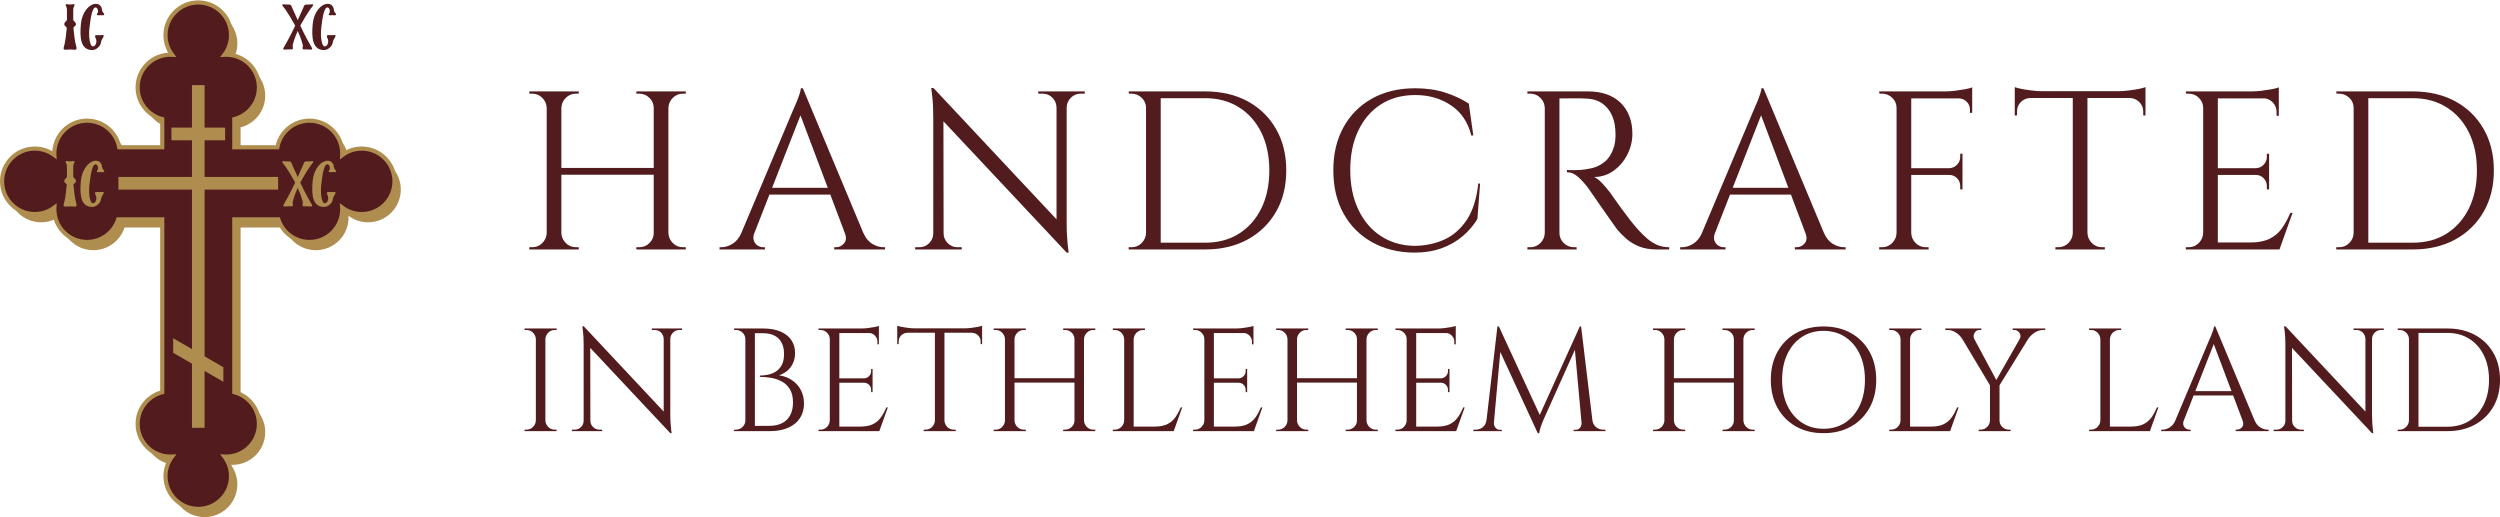 <?xml version="1.0" encoding="UTF-8"?>
<!DOCTYPE svg PUBLIC "-//W3C//DTD SVG 1.1//EN" "http://www.w3.org/Graphics/SVG/1.1/DTD/svg11.dtd">
<!-- Creator: CorelDRAW -->
<svg xmlns="http://www.w3.org/2000/svg" xml:space="preserve" width="802px" height="166px" version="1.1" style="shape-rendering:geometricPrecision; text-rendering:geometricPrecision; image-rendering:optimizeQuality; fill-rule:evenodd; clip-rule:evenodd"
viewBox="0 0 860.03 177.76"
 xmlns:xlink="http://www.w3.org/1999/xlink"
 xmlns:xodm="http://www.corel.com/coreldraw/odm/2003">
 <defs>
  <style type="text/css">
   <![CDATA[
    .str0 {stroke:#AF8D4F;stroke-width:1.43;stroke-miterlimit:10}
    .fil0 {fill:#521C1E;fill-rule:nonzero}
    .fil1 {fill:#AF8D4F;fill-rule:nonzero}
   ]]>
  </style>
 </defs>
 <g id="Vrstva_x0020_1">
  <path class="fil0" d="M229.94 31.32l0 54.37 -5.05 0 0 -54.37 5.05 0zm-36.82 0l0 54.37 -5.05 0 0 -54.37 5.05 0zm32.47 26.33l0 2.33 -33.24 0 0 -2.33 33.24 0zm-37.28 22.37l0 5.67 -6.22 0 0 -0.77c0,0 0.17,0 0.51,0 0.33,0 0.5,0 0.5,0 1.35,0 2.5,-0.48 3.46,-1.44 0.96,-0.96 1.46,-2.11 1.51,-3.46l0.24 0zm0 -43.03l-0.24 0c-0.05,-1.34 -0.55,-2.5 -1.51,-3.45 -0.96,-0.96 -2.11,-1.44 -3.46,-1.44 0,0 -0.17,0 -0.5,0 -0.34,0 -0.51,0 -0.51,0l0 -0.78 6.22 0 0 5.67zm4.58 43.03l0.23 0c0.05,1.35 0.56,2.5 1.52,3.46 0.95,0.96 2.11,1.44 3.45,1.44 0,0 0.16,0 0.47,0 0.31,0 0.49,0 0.54,0l0 0.77 -6.21 0 0 -5.67zm0 -43.03l0 -5.67 6.21 0 0 0.78c-0.05,0 -0.23,0 -0.54,0 -0.31,0 -0.47,0 -0.47,0 -1.34,0 -2.5,0.48 -3.45,1.44 -0.96,0.95 -1.47,2.11 -1.52,3.45l-0.23 0zm32.23 43.03l0 5.67 -6.21 0 0 -0.77c0.05,0 0.23,0 0.54,0 0.31,0 0.47,0 0.47,0 1.35,0 2.51,-0.48 3.49,-1.44 0.99,-0.96 1.48,-2.11 1.48,-3.46l0.23 0zm0 -43.03l-0.23 0c0,-1.34 -0.49,-2.5 -1.48,-3.45 -0.98,-0.96 -2.14,-1.44 -3.49,-1.44 0,0 -0.16,0 -0.47,0 -0.31,0 -0.49,0 -0.54,0l0 -0.78 6.21 0 0 5.67zm4.59 43.03l0.23 0c0.05,1.35 0.56,2.5 1.51,3.46 0.96,0.96 2.11,1.44 3.46,1.44 0,0 0.17,0 0.51,0 0.33,0 0.5,0 0.5,0l0 0.77 -6.21 0 0 -5.67zm0 -43.03l0 -5.67 6.21 0 0 0.78c0,0 -0.17,0 -0.5,0 -0.34,0 -0.51,0 -0.51,0 -1.35,0 -2.5,0.48 -3.46,1.44 -0.95,0.95 -1.46,2.11 -1.51,3.45l-0.23 0z"/>
  <path id="_1" class="fil0" d="M276.19 30.24l22.99 54.99 -6.6 0 -17.94 -47.62 1.55 -7.37zm-16.7 49.78c-0.36,1.04 -0.41,1.92 -0.15,2.64 0.26,0.73 0.68,1.29 1.28,1.67 0.6,0.39 1.2,0.59 1.82,0.59l0.7 0 0 0.77 -15.61 0 0 -0.77c0,0 0.12,0 0.35,0 0.23,0 0.35,0 0.35,0 1.19,0 2.42,-0.38 3.69,-1.13 1.27,-0.75 2.32,-2.01 3.15,-3.77l4.42 0zm16.7 -49.78l0.7 5.43 -19.49 49.79 -4.66 0 19.88 -47.22c0,0 0.14,-0.33 0.43,-0.98 0.28,-0.64 0.62,-1.43 1.01,-2.36 0.39,-0.94 0.72,-1.84 1.01,-2.72 0.28,-0.88 0.42,-1.53 0.42,-1.94l0.7 0zm10.95 34.25l0 2.33 -24.31 0 0 -2.33 24.31 0zm3.5 15.53l6.37 0c0.78,1.76 1.81,3.02 3.11,3.77 1.29,0.75 2.53,1.13 3.72,1.13 0,0 0.11,0 0.31,0 0.21,0 0.32,0 0.32,0l0 0.77 -17.48 0 0 -0.77 0.7 0c0.98,0 1.86,-0.43 2.64,-1.29 0.78,-0.85 0.88,-2.05 0.31,-3.61z"/>
  <path id="_2" class="fil0" d="M321.13 30.16l45.12 48.15 0.7 8.47 -45.12 -48.08 -0.7 -8.54zm0.15 50.02l0 5.51 -6.44 0 0 -0.77c0,0 0.23,0 0.69,0 0.47,0 0.73,0 0.78,0 1.3,0 2.41,-0.47 3.34,-1.4 0.93,-0.93 1.4,-2.05 1.4,-3.34l0.23 0zm3.34 0c0,1.29 0.47,2.41 1.4,3.34 0.93,0.93 2.04,1.4 3.34,1.4 0.05,0 0.31,0 0.78,0 0.46,0 0.7,0 0.7,0l0 0.77 -6.45 0 0 -5.51 0.23 0zm-3.49 -50.02l3.41 4.35 0.08 51.18 -3.57 0 0 -45.82c0,-2.64 -0.12,-4.92 -0.35,-6.84 -0.23,-1.91 -0.35,-2.87 -0.35,-2.87l0.78 0zm45.82 1.16l0 45.52c0,1.66 0.05,3.25 0.16,4.78 0.1,1.52 0.22,2.77 0.35,3.72 0.13,0.96 0.19,1.44 0.19,1.44l-0.7 0 -3.49 -4.12 0 -51.34 3.49 0zm6.22 0l0 0.78c0,0 -0.24,0 -0.7,0 -0.47,0 -0.7,0 -0.7,0 -1.3,0 -2.41,0.45 -3.34,1.36 -0.93,0.9 -1.43,2.03 -1.48,3.38l-0.23 0 0 -5.52 6.45 0zm-16 0l6.44 0 0 5.52 -0.15 0c-0.05,-1.35 -0.53,-2.48 -1.44,-3.38 -0.91,-0.91 -2.03,-1.36 -3.38,-1.36 0,0 -0.23,0 -0.7,0 -0.46,0 -0.72,0 -0.77,0l0 -0.78z"/>
  <path id="_3" class="fil0" d="M414.61 31.32c5.54,0 10.39,1.13 14.56,3.38 4.17,2.25 7.43,5.43 9.79,9.52 2.35,4.09 3.53,8.85 3.53,14.29 0,5.43 -1.18,10.19 -3.53,14.25 -2.36,4.07 -5.62,7.24 -9.79,9.52 -4.17,2.27 -9.02,3.41 -14.56,3.41l-16.63 0 -0.07 -2.33c0,0 0.55,0 1.67,0 1.11,0 2.51,0 4.19,0 1.68,0 3.35,0 5.01,0 1.66,0 3.04,0 4.15,0 1.12,0 1.68,0 1.68,0 4.45,0 8.32,-1.03 11.61,-3.1 3.28,-2.08 5.85,-4.97 7.69,-8.7 1.83,-3.73 2.75,-8.08 2.75,-13.05 0,-4.97 -0.92,-9.32 -2.75,-13.05 -1.84,-3.73 -4.42,-6.63 -7.73,-8.7 -3.32,-2.07 -7.17,-3.11 -11.57,-3.11 0,0 -0.59,0 -1.75,0 -1.17,0 -2.62,0 -4.35,0 -1.74,0 -3.47,0 -5.21,0 -1.73,0 -3.19,0 -4.38,0 -1.2,0 -1.79,0 -1.79,0l0 -2.33 17.48 0zm-15.31 0l0 54.37 -5.05 0 0 -54.37 5.05 0zm-4.81 48.7l0 5.67 -6.22 0 0 -0.77c0,0 0.17,0 0.51,0 0.34,0 0.5,0 0.5,0 1.35,0 2.5,-0.48 3.46,-1.44 0.96,-0.96 1.46,-2.11 1.51,-3.46l0.24 0zm0 -43.03l-0.24 0c0,-1.34 -0.49,-2.5 -1.47,-3.45 -0.98,-0.96 -2.15,-1.44 -3.5,-1.44 0,0 -0.15,0 -0.46,0 -0.31,0 -0.47,0 -0.47,0l-0.08 -0.78 6.22 0 0 5.67z"/>
  <path id="_4" class="fil0" d="M509.17 63.01l-0.93 12.2c-1.35,2.22 -3.04,4.2 -5.09,5.94 -2.04,1.73 -4.45,3.11 -7.22,4.12 -2.77,1.01 -5.94,1.51 -9.52,1.51 -5.38,-0.05 -10.17,-1.24 -14.37,-3.57 -4.19,-2.33 -7.47,-5.61 -9.82,-9.83 -2.36,-4.22 -3.54,-9.2 -3.54,-14.95 0,-5.64 1.17,-10.58 3.5,-14.8 2.33,-4.22 5.6,-7.5 9.82,-9.86 4.22,-2.36 9.18,-3.53 14.88,-3.53 3.83,0 7.29,0.5 10.37,1.51 3.08,1.01 5.76,2.27 8.04,3.77l1.55 10.95 -0.7 0c-1.14,-4.56 -3.47,-8.01 -6.99,-10.37 -3.52,-2.36 -7.61,-3.53 -12.27,-3.53 -4.56,0 -8.51,1.07 -11.85,3.22 -3.34,2.15 -5.93,5.15 -7.76,9.01 -1.84,3.86 -2.76,8.37 -2.76,13.55 0,5.18 0.92,9.71 2.76,13.59 1.83,3.89 4.4,6.92 7.69,9.09 3.28,2.18 7.1,3.32 11.45,3.42 3.68,0 7.08,-0.69 10.22,-2.06 3.13,-1.37 5.76,-3.62 7.88,-6.76 2.12,-3.13 3.47,-7.34 4.04,-12.62l0.62 0z"/>
  <path id="_5" class="fil0" d="M535.46 31.32l10.95 0c2.33,0 4.44,0.34 6.34,1.01 1.88,0.68 3.48,1.65 4.77,2.92 1.3,1.26 2.29,2.79 2.99,4.58 0.7,1.78 1.05,3.82 1.05,6.09 0,2.49 -0.58,4.87 -1.75,7.15 -1.16,2.28 -2.74,4.13 -4.73,5.55 -2,1.43 -4.24,2.14 -6.72,2.14 0.88,0.36 1.83,1.1 2.87,2.21 1.04,1.12 1.94,2.19 2.72,3.23 0,0 0.35,0.5 1.05,1.51 0.7,1.01 1.58,2.24 2.64,3.69 1.06,1.45 2.13,2.87 3.22,4.27 1.09,1.4 2.02,2.51 2.8,3.34 1.03,1.14 2.07,2.15 3.1,3.03 1.04,0.88 2.17,1.58 3.38,2.1 1.22,0.52 2.58,0.78 4.08,0.78l0 0.77 -4.27 0c-2.38,0 -4.44,-0.36 -6.18,-1.08 -1.73,-0.73 -3.19,-1.62 -4.38,-2.68 -1.2,-1.07 -2.2,-2.09 -3.03,-3.07 -0.16,-0.21 -0.59,-0.8 -1.28,-1.79 -0.7,-0.98 -1.53,-2.16 -2.49,-3.53 -0.96,-1.38 -1.9,-2.73 -2.84,-4.08 -0.93,-1.35 -1.73,-2.5 -2.4,-3.46 -0.68,-0.95 -1.06,-1.51 -1.17,-1.67 -0.98,-1.29 -2.07,-2.48 -3.26,-3.57 -1.19,-1.09 -2.49,-1.63 -3.88,-1.63l0 -0.78c0,0 0.4,0.02 1.2,0.04 0.8,0.03 1.77,0.01 2.91,-0.04 1.35,-0.05 2.82,-0.26 4.43,-0.62 1.61,-0.36 3.11,-1.11 4.5,-2.25 1.4,-1.14 2.46,-2.88 3.19,-5.21 0.15,-0.57 0.28,-1.28 0.39,-2.13 0.1,-0.86 0.13,-1.7 0.08,-2.53 -0.06,-3.52 -0.95,-6.33 -2.68,-8.42 -1.74,-2.1 -4.06,-3.23 -6.96,-3.38 -1.45,-0.11 -2.93,-0.14 -4.46,-0.12 -1.53,0.03 -2.81,0.04 -3.85,0.04 -1.03,0 -1.55,0 -1.55,0 0,-0.05 -0.06,-0.27 -0.19,-0.66 -0.13,-0.39 -0.26,-0.78 -0.39,-1.17 -0.13,-0.38 -0.2,-0.58 -0.2,-0.58zm1.01 0l0 54.37 -5.05 0 0 -54.37 5.05 0zm-4.81 48.7l0 5.67 -6.22 0 0 -0.77c0,0 0.17,0 0.51,0 0.33,0 0.5,0 0.5,0 1.35,0 2.5,-0.48 3.46,-1.44 0.96,-0.96 1.46,-2.11 1.51,-3.46l0.24 0zm0 -43.03l-0.24 0c-0.05,-1.34 -0.55,-2.5 -1.51,-3.45 -0.96,-0.96 -2.11,-1.44 -3.46,-1.44 0,0 -0.17,0 -0.5,0 -0.34,0 -0.51,0 -0.51,0l0 -0.78 6.22 0 0 5.67zm4.58 43.03l0.23 0c0,1.35 0.49,2.5 1.48,3.46 0.98,0.96 2.15,1.44 3.49,1.44 0,0 0.16,0 0.47,0 0.31,0 0.47,0 0.47,0l0 0.77 -6.14 0 0 -5.67z"/>
  <path id="_6" class="fil0" d="M606.65 30.24l22.99 54.99 -6.6 0 -17.94 -47.62 1.55 -7.37zm-16.7 49.78c-0.36,1.04 -0.41,1.92 -0.16,2.64 0.26,0.73 0.69,1.29 1.29,1.67 0.59,0.39 1.2,0.59 1.82,0.59l0.7 0 0 0.77 -15.61 0 0 -0.77c0,0 0.12,0 0.35,0 0.23,0 0.35,0 0.35,0 1.19,0 2.42,-0.38 3.69,-1.13 1.27,-0.75 2.31,-2.01 3.14,-3.77l4.43 0zm16.7 -49.78l0.7 5.43 -19.5 49.79 -4.66 0 19.89 -47.22c0,0 0.14,-0.33 0.42,-0.98 0.29,-0.64 0.63,-1.43 1.01,-2.36 0.39,-0.94 0.73,-1.84 1.01,-2.72 0.29,-0.88 0.43,-1.53 0.43,-1.94l0.7 0zm10.95 34.25l0 2.33 -24.31 0 0 -2.33 24.31 0zm3.5 15.53l6.37 0c0.77,1.76 1.81,3.02 3.1,3.77 1.3,0.75 2.54,1.13 3.73,1.13 0,0 0.1,0 0.31,0 0.21,0 0.31,0 0.31,0l0 0.77 -17.47 0 0 -0.77 0.69 0c0.99,0 1.87,-0.43 2.65,-1.29 0.77,-0.85 0.88,-2.05 0.31,-3.61z"/>
  <path id="_7" class="fil0" d="M657.49 31.32l0 54.37 -5.05 0 0 -54.37 5.05 0zm17.63 26.41l0 2.33 -17.87 0 0 -2.33 17.87 0zm3.34 -26.41l0 2.41 -21.21 0 0 -2.41 21.21 0zm-3.34 28.59l0 5.12 -0.78 0 0 -1.16c0,-1.04 -0.36,-1.93 -1.09,-2.68 -0.72,-0.75 -1.6,-1.13 -2.64,-1.13l0 -0.15 4.51 0zm0 -7.15l0 5.13 -4.51 0 0 -0.16c1.04,-0.05 1.92,-0.45 2.64,-1.2 0.73,-0.75 1.09,-1.65 1.09,-2.68l0 -1.09 0.78 0zm3.34 -19.26l0 5.2 -0.78 0 0 -1.16c0,-1.04 -0.37,-1.93 -1.13,-2.68 -0.75,-0.75 -1.64,-1.13 -2.68,-1.13l0 -0.23 4.59 0zm0 -3.58l0 2.26 -9.48 -0.86c1.14,0 2.34,-0.07 3.61,-0.23 1.27,-0.16 2.45,-0.34 3.54,-0.54 1.08,-0.21 1.86,-0.42 2.33,-0.63zm-25.79 50.1l0 5.67 -6.21 0 0 -0.77c0,0 0.16,0 0.5,0 0.34,0 0.51,0 0.51,0 1.34,0 2.49,-0.48 3.45,-1.44 0.96,-0.96 1.47,-2.11 1.52,-3.46l0.23 0zm0 -43.03l-0.23 0c0,-1.34 -0.49,-2.5 -1.48,-3.45 -0.98,-0.96 -2.15,-1.44 -3.49,-1.44 0,0 -0.16,0 -0.47,0 -0.31,0 -0.47,0 -0.47,0l-0.07 -0.78 6.21 0 0 5.67zm4.58 43.03l0.24 0c0.05,1.35 0.55,2.5 1.51,3.46 0.96,0.96 2.11,1.44 3.46,1.44 0,0 0.15,0 0.46,0 0.31,0 0.49,0 0.55,0l0 0.77 -6.22 0 0 -5.67z"/>
  <path id="_8" class="fil0" d="M718.11 31.56l0 54.13 -5.05 0 0 -54.13 5.05 0zm19.96 -0.31l0 2.33 -44.97 0 0 -2.33 44.97 0zm0 2.09l0 6.29 -0.78 -0.07 0 -1.32c0,-1.3 -0.45,-2.39 -1.36,-3.27 -0.9,-0.88 -1.98,-1.34 -3.22,-1.39l0 -0.24 5.36 0zm0 -3.49l0 2.25 -9.48 -0.85c1.14,0 2.35,-0.08 3.62,-0.24 1.26,-0.15 2.44,-0.33 3.53,-0.54 1.09,-0.21 1.86,-0.42 2.33,-0.62zm-24.78 50.17l0 5.67 -6.21 0 0 -0.77c0,0 0.17,0 0.5,0 0.34,0 0.51,0 0.51,0 1.35,0 2.5,-0.48 3.46,-1.44 0.95,-0.96 1.46,-2.11 1.51,-3.46l0.23 0zm4.59 0l0.23 0c0.05,1.35 0.56,2.5 1.51,3.46 0.96,0.96 2.11,1.44 3.46,1.44 0,0 0.17,0 0.5,0 0.34,0 0.51,0 0.51,0l0 0.77 -6.21 0 0 -5.67zm-19.42 -46.68l0 0.24c-1.3,0.05 -2.38,0.51 -3.26,1.39 -0.88,0.88 -1.32,1.97 -1.32,3.27l0 1.32 -0.78 0.07 0 -6.29 5.36 0zm-5.36 -3.49c0.52,0.2 1.31,0.41 2.37,0.62 1.06,0.21 2.24,0.39 3.53,0.54 1.3,0.16 2.49,0.24 3.57,0.24l-9.47 0.85 0 -2.25z"/>
  <path id="_9" class="fil0" d="M762.96 31.32l0 54.37 -5.04 0 0 -54.37 5.04 0zm20.98 51.97l0 2.4 -21.21 0 0 -2.4 21.21 0zm-3.34 -25.56l0 2.33 -17.87 0 0 -2.33 17.87 0zm3.34 -26.41l0 2.41 -21.21 0 0 -2.41 21.21 0zm4.73 41.79l-4.5 12.58 -12.89 0 2.79 -2.4c2.75,0 4.99,-0.43 6.72,-1.29 1.73,-0.85 3.15,-2.05 4.23,-3.61 1.09,-1.55 2.05,-3.31 2.88,-5.28l0.77 0zm-8.07 -13.2l0 5.12 -0.78 0 0 -1.16c0,-1.04 -0.36,-1.93 -1.09,-2.68 -0.72,-0.75 -1.6,-1.13 -2.64,-1.13l0 -0.15 4.51 0zm0 -7.15l0 5.13 -4.51 0 0 -0.16c1.04,-0.05 1.92,-0.45 2.64,-1.2 0.73,-0.75 1.09,-1.65 1.09,-2.68l0 -1.09 0.78 0zm3.34 -19.26l0 6.21 -0.78 0 0 -1.4c0,-1.24 -0.44,-2.31 -1.32,-3.22 -0.88,-0.91 -1.97,-1.39 -3.26,-1.44l0 -0.15 5.36 0zm0 -3.58l0 2.26 -9.48 -0.86c1.14,0 2.34,-0.07 3.61,-0.23 1.27,-0.16 2.45,-0.34 3.54,-0.54 1.08,-0.21 1.86,-0.42 2.33,-0.63zm-25.79 50.1l0 5.67 -6.21 0 0 -0.77c0,0 0.16,0 0.5,0 0.34,0 0.5,0 0.5,0 1.35,0 2.5,-0.48 3.46,-1.44 0.96,-0.96 1.46,-2.11 1.52,-3.46l0.23 0zm0 -43.03l-0.23 0c0,-1.34 -0.5,-2.5 -1.48,-3.45 -0.98,-0.96 -2.15,-1.44 -3.5,-1.44 0,0 -0.15,0 -0.46,0 -0.31,0 -0.47,0 -0.47,0l-0.07 -0.78 6.21 0 0 5.67z"/>
  <path id="_10" class="fil0" d="M830.03 31.32c5.55,0 10.4,1.13 14.57,3.38 4.17,2.25 7.43,5.43 9.78,9.52 2.36,4.09 3.54,8.85 3.54,14.29 0,5.43 -1.18,10.19 -3.54,14.25 -2.35,4.07 -5.61,7.24 -9.78,9.52 -4.17,2.27 -9.02,3.41 -14.57,3.41l-16.62 0 -0.07 -2.33c0,0 0.55,0 1.66,0 1.12,0 2.52,0 4.2,0 1.68,0 3.35,0 5.01,0 1.66,0 3.04,0 4.15,0 1.12,0 1.67,0 1.67,0 4.46,0 8.33,-1.03 11.62,-3.1 3.28,-2.08 5.85,-4.97 7.69,-8.7 1.83,-3.73 2.75,-8.08 2.75,-13.05 0,-4.97 -0.92,-9.32 -2.75,-13.05 -1.84,-3.73 -4.42,-6.63 -7.73,-8.7 -3.32,-2.07 -7.17,-3.11 -11.58,-3.11 0,0 -0.58,0 -1.74,0 -1.17,0 -2.62,0 -4.35,0 -1.74,0 -3.47,0 -5.21,0 -1.73,0 -3.19,0 -4.39,0 -1.19,0 -1.78,0 -1.78,0l0 -2.33 17.47 0zm-15.3 0l0 54.37 -5.05 0 0 -54.37 5.05 0zm-4.81 48.7l0 5.67 -6.22 0 0 -0.77c0,0 0.17,0 0.51,0 0.34,0 0.5,0 0.5,0 1.35,0 2.5,-0.48 3.46,-1.44 0.96,-0.96 1.46,-2.11 1.51,-3.46l0.24 0zm0 -43.03l-0.24 0c0,-1.34 -0.49,-2.5 -1.47,-3.45 -0.99,-0.96 -2.15,-1.44 -3.5,-1.44 0,0 -0.15,0 -0.46,0 -0.31,0 -0.47,0 -0.47,0l-0.08 -0.78 6.22 0 0 5.67z"/>
  <path id="_11" class="fil0" d="M187.62 112.88l0 35.31 -3.28 0 0 -35.31 3.28 0zm-3.13 31.62l0 3.69 -4.03 0 0 -0.51c0,0 0.11,0 0.33,0 0.21,0 0.32,0 0.32,0 0.88,0 1.63,-0.31 2.25,-0.93 0.62,-0.62 0.95,-1.37 0.98,-2.25l0.15 0zm0 -27.94l-0.15 0c-0.03,-0.87 -0.36,-1.62 -0.98,-2.24 -0.62,-0.62 -1.37,-0.93 -2.25,-0.93 0,0 -0.11,0 -0.32,0 -0.22,0 -0.33,0 -0.33,0l0 -0.51 4.03 0 0 3.68zm2.98 27.94l0.15 0c0.03,0.88 0.36,1.63 0.98,2.25 0.63,0.62 1.37,0.93 2.25,0.93 0,0 0.1,0 0.3,0 0.2,0 0.32,0 0.35,0l0 0.51 -4.03 0 0 -3.69zm0 -27.94l0 -3.68 4.03 0 0 0.51c-0.03,0 -0.15,0 -0.35,0 -0.2,0 -0.3,0 -0.3,0 -0.88,0 -1.62,0.31 -2.25,0.93 -0.62,0.62 -0.95,1.37 -0.98,2.24l-0.15 0z"/>
  <path id="_12" class="fil0" d="M200.83 112.13l29.3 31.26 0.46 5.5 -29.3 -31.22 -0.46 -5.54zm0.1 32.47l0 3.59 -4.18 0 0 -0.51c0,0 0.15,0 0.45,0 0.3,0 0.47,0 0.51,0 0.84,0 1.56,-0.3 2.17,-0.91 0.6,-0.6 0.9,-1.33 0.9,-2.17l0.15 0zm2.17 0c0,0.84 0.31,1.57 0.91,2.17 0.61,0.61 1.33,0.91 2.17,0.91 0.03,0 0.2,0 0.5,0 0.31,0 0.46,0 0.46,0l0 0.51 -4.19 0 0 -3.59 0.15 0zm-2.27 -32.47l2.22 2.82 0.05 33.24 -2.32 0 0 -29.76c0,-1.71 -0.07,-3.19 -0.22,-4.44 -0.16,-1.24 -0.23,-1.86 -0.23,-1.86l0.5 0zm29.76 0.75l0 29.56c0,1.07 0.03,2.11 0.1,3.1 0.07,0.99 0.14,1.8 0.23,2.42 0.08,0.62 0.12,0.93 0.12,0.93l-0.45 0 -2.27 -2.67 0 -33.34 2.27 0zm4.03 0l0 0.51c0,0 -0.15,0 -0.45,0 -0.3,0 -0.45,0 -0.45,0 -0.85,0 -1.57,0.29 -2.17,0.88 -0.61,0.59 -0.93,1.32 -0.96,2.19l-0.15 0 0 -3.58 4.18 0zm-10.39 0l4.19 0 0 3.58 -0.1 0c-0.03,-0.87 -0.35,-1.6 -0.93,-2.19 -0.59,-0.59 -1.32,-0.88 -2.2,-0.88 0,0 -0.15,0 -0.45,0 -0.3,0 -0.47,0 -0.51,0l0 -0.51z"/>
  <path id="_13" class="fil0" d="M257.22 112.88l5.34 0c2.36,0 4.35,0.36 5.98,1.06 1.63,0.71 2.86,1.69 3.71,2.95 0.84,1.26 1.26,2.73 1.26,4.41 0,1.42 -0.27,2.65 -0.81,3.71 -0.54,1.06 -1.23,1.92 -2.07,2.57 -0.84,0.66 -1.73,1.12 -2.67,1.39 1.78,0.27 3.32,0.86 4.61,1.77 1.3,0.9 2.29,2.04 2.98,3.4 0.69,1.36 1.03,2.88 1.03,4.56 0,1.89 -0.45,3.54 -1.36,4.97 -0.91,1.43 -2.24,2.54 -4.01,3.33 -1.76,0.79 -3.89,1.19 -6.38,1.19l-5.6 0c0,0 0.01,-0.16 0.03,-0.46 0.02,-0.3 0.02,-0.6 0.02,-0.91 0,-0.3 0,-0.45 0,-0.45l5.35 0c1.75,0 3.23,-0.31 4.44,-0.93 1.21,-0.63 2.13,-1.54 2.77,-2.75 0.64,-1.21 0.96,-2.66 0.96,-4.34 0,-1.88 -0.36,-3.41 -1.08,-4.59 -0.73,-1.18 -1.66,-2.07 -2.8,-2.67 -1.15,-0.61 -2.38,-1.02 -3.71,-1.24 -1.33,-0.22 -2.6,-0.32 -3.81,-0.32l0 -0.46c0.78,0 1.63,-0.08 2.57,-0.25 0.95,-0.17 1.85,-0.5 2.73,-1.01 0.87,-0.5 1.59,-1.25 2.17,-2.24 0.57,-1 0.85,-2.3 0.85,-3.91 0,-1.51 -0.27,-2.81 -0.83,-3.89 -0.55,-1.07 -1.38,-1.89 -2.47,-2.44 -1.09,-0.56 -2.45,-0.83 -4.06,-0.83l-4.64 0c0,-0.04 -0.04,-0.18 -0.13,-0.43 -0.08,-0.25 -0.16,-0.51 -0.25,-0.78 -0.08,-0.27 -0.12,-0.41 -0.12,-0.41zm2.47 0l0 35.31 -3.28 0 0 -35.31 3.28 0zm-3.13 31.62l0 3.69 -4.03 0 0.05 -0.51c0.06,0 0.17,0 0.32,0 0.16,0 0.25,0 0.28,0 0.88,0 1.63,-0.31 2.27,-0.93 0.64,-0.62 0.96,-1.37 0.96,-2.25l0.15 0zm0 -27.94l-0.15 0c0,-0.87 -0.32,-1.62 -0.96,-2.24 -0.64,-0.62 -1.39,-0.93 -2.27,-0.93 -0.03,0 -0.12,0 -0.28,0 -0.15,0 -0.26,0 -0.32,0l-0.05 -0.51 4.03 0 0 3.68z"/>
  <path id="_14" class="fil0" d="M288.74 112.88l0 35.31 -3.28 0 0 -35.31 3.28 0zm13.61 33.74l0 1.57 -13.76 0 0 -1.57 13.76 0zm-2.17 -16.59l0 1.51 -11.59 0 0 -1.51 11.59 0zm2.17 -17.15l0 1.57 -13.76 0 0 -1.57 13.76 0zm3.08 27.14l-2.93 8.17 -8.37 0 1.82 -1.57c1.78,0 3.23,-0.28 4.36,-0.83 1.13,-0.56 2.04,-1.34 2.75,-2.35 0.71,-1 1.33,-2.15 1.87,-3.42l0.5 0zm-5.25 -8.58l0 3.33 -0.5 0 0 -0.76c0,-0.67 -0.23,-1.25 -0.71,-1.74 -0.47,-0.48 -1.04,-0.73 -1.71,-0.73l0 -0.1 2.92 0zm0 -4.64l0 3.33 -2.92 0 0 -0.1c0.67,-0.03 1.24,-0.29 1.71,-0.78 0.48,-0.49 0.71,-1.07 0.71,-1.74l0 -0.71 0.5 0zm2.17 -12.51l0 4.04 -0.5 0 0 -0.91c0,-0.81 -0.29,-1.5 -0.86,-2.09 -0.57,-0.59 -1.28,-0.9 -2.12,-0.93l0 -0.11 3.48 0zm0 -2.31l0 1.46 -6.15 -0.56c0.74,0 1.52,-0.05 2.35,-0.15 0.82,-0.1 1.58,-0.22 2.29,-0.35 0.71,-0.14 1.21,-0.27 1.51,-0.4zm-16.74 32.52l0 3.69 -4.03 0 0 -0.51c0,0 0.1,0 0.32,0 0.22,0 0.33,0 0.33,0 0.87,0 1.62,-0.31 2.25,-0.93 0.62,-0.62 0.94,-1.37 0.98,-2.25l0.15 0zm0 -27.94l-0.15 0c0,-0.87 -0.32,-1.62 -0.96,-2.24 -0.64,-0.62 -1.4,-0.93 -2.27,-0.93 0,0 -0.1,0 -0.3,0 -0.2,0 -0.3,0 -0.3,0l-0.05 -0.51 4.03 0 0 3.68z"/>
  <path id="_15" class="fil0" d="M324.9 113.03l0 35.16 -3.28 0 0 -35.16 3.28 0zm12.96 -0.2l0 1.52 -29.2 0 0 -1.52 29.2 0zm0 1.36l0 4.09 -0.51 -0.05 0 -0.86c0,-0.84 -0.29,-1.55 -0.88,-2.12 -0.59,-0.57 -1.29,-0.87 -2.09,-0.9l0 -0.16 3.48 0zm0 -2.27l0 1.47 -6.16 -0.56c0.74,0 1.53,-0.05 2.35,-0.15 0.82,-0.1 1.59,-0.22 2.29,-0.35 0.71,-0.14 1.21,-0.27 1.52,-0.41zm-16.09 32.58l0 3.69 -4.03 0 0 -0.51c0,0 0.1,0 0.32,0 0.22,0 0.33,0 0.33,0 0.87,0 1.62,-0.31 2.25,-0.93 0.62,-0.62 0.94,-1.37 0.98,-2.25l0.15 0zm2.98 0l0.15 0c0.03,0.88 0.36,1.63 0.98,2.25 0.62,0.62 1.37,0.93 2.24,0.93 0,0 0.11,0 0.33,0 0.22,0 0.33,0 0.33,0l0 0.51 -4.03 0 0 -3.69zm-12.61 -30.31l0 0.16c-0.84,0.03 -1.55,0.33 -2.12,0.9 -0.57,0.57 -0.86,1.28 -0.86,2.12l0 0.86 -0.5 0.05 0 -4.09 3.48 0zm-3.48 -2.27c0.33,0.14 0.85,0.27 1.54,0.41 0.68,0.13 1.45,0.25 2.29,0.35 0.84,0.1 1.61,0.15 2.32,0.15l-6.15 0.56 0 -1.47z"/>
  <path id="_16" class="fil0" d="M372.91 112.88l0 35.31 -3.28 0 0 -35.31 3.28 0zm-23.91 0l0 35.31 -3.28 0 0 -35.31 3.28 0zm21.08 17.1l0 1.51 -21.58 0 0 -1.51 21.58 0zm-24.2 14.52l0 3.69 -4.04 0 0 -0.51c0,0 0.11,0 0.33,0 0.22,0 0.33,0 0.33,0 0.87,0 1.62,-0.31 2.24,-0.93 0.62,-0.62 0.95,-1.37 0.98,-2.25l0.16 0zm0 -27.94l-0.16 0c-0.03,-0.87 -0.36,-1.62 -0.98,-2.24 -0.62,-0.62 -1.37,-0.93 -2.24,-0.93 0,0 -0.11,0 -0.33,0 -0.22,0 -0.33,0 -0.33,0l0 -0.51 4.04 0 0 3.68zm2.97 27.94l0.15 0c0.04,0.88 0.36,1.63 0.99,2.25 0.62,0.62 1.37,0.93 2.24,0.93 0,0 0.1,0 0.3,0 0.2,0 0.32,0 0.36,0l0 0.51 -4.04 0 0 -3.69zm0 -27.94l0 -3.68 4.04 0 0 0.51c-0.04,0 -0.16,0 -0.36,0 -0.2,0 -0.3,0 -0.3,0 -0.87,0 -1.62,0.31 -2.24,0.93 -0.63,0.62 -0.95,1.37 -0.99,2.24l-0.15 0zm20.93 27.94l0 3.69 -4.03 0 0 -0.51c0.03,0 0.15,0 0.35,0 0.2,0 0.3,0 0.3,0 0.88,0 1.63,-0.31 2.27,-0.93 0.64,-0.62 0.96,-1.37 0.96,-2.25l0.15 0zm0 -27.94l-0.15 0c0,-0.87 -0.32,-1.62 -0.96,-2.24 -0.64,-0.62 -1.39,-0.93 -2.27,-0.93 0,0 -0.1,0 -0.3,0 -0.2,0 -0.32,0 -0.35,0l0 -0.51 4.03 0 0 3.68zm2.98 27.94l0.15 0c0.03,0.88 0.36,1.63 0.98,2.25 0.62,0.62 1.37,0.93 2.25,0.93 0,0 0.1,0 0.32,0 0.22,0 0.33,0 0.33,0l0 0.51 -4.03 0 0 -3.69zm0 -27.94l0 -3.68 4.03 0 0 0.51c0,0 -0.11,0 -0.33,0 -0.22,0 -0.32,0 -0.32,0 -0.88,0 -1.63,0.31 -2.25,0.93 -0.62,0.62 -0.95,1.37 -0.98,2.24l-0.15 0z"/>
  <path id="_17" class="fil0" d="M390 112.88l0 35.31 -3.27 0 0 -35.31 3.27 0zm13.62 33.74l0 1.57 -13.77 0 0 -1.57 13.77 0zm3.08 -6.6l-2.93 8.17 -8.37 0 1.82 -1.57c1.78,0 3.23,-0.28 4.36,-0.83 1.12,-0.56 2.04,-1.34 2.75,-2.35 0.7,-1 1.33,-2.15 1.86,-3.42l0.51 0zm-19.82 4.48l0 3.69 -4.04 0 0 -0.51c0,0 0.11,0 0.33,0 0.22,0 0.33,0 0.33,0 0.87,0 1.62,-0.31 2.24,-0.93 0.62,-0.62 0.95,-1.37 0.99,-2.25l0.15 0zm0 -27.94l-0.15 0c-0.04,-0.87 -0.37,-1.62 -0.99,-2.24 -0.62,-0.62 -1.37,-0.93 -2.24,-0.93 0,0 -0.11,0 -0.33,0 -0.22,0 -0.33,0 -0.33,0l0 -0.51 4.04 0 0 3.68zm2.97 0l0 -3.68 4.04 0 0 0.51c-0.04,0 -0.15,0 -0.36,0 -0.2,0 -0.3,0 -0.3,0 -0.87,0 -1.62,0.31 -2.24,0.93 -0.62,0.62 -0.95,1.37 -0.99,2.24l-0.15 0z"/>
  <path id="_18" class="fil0" d="M417.59 112.88l0 35.31 -3.28 0 0 -35.31 3.28 0zm13.62 33.74l0 1.57 -13.77 0 0 -1.57 13.77 0zm-2.17 -16.59l0 1.51 -11.6 0 0 -1.51 11.6 0zm2.17 -17.15l0 1.57 -13.77 0 0 -1.57 13.77 0zm3.07 27.14l-2.92 8.17 -8.37 0 1.81 -1.57c1.78,0 3.24,-0.28 4.36,-0.83 1.13,-0.56 2.05,-1.34 2.75,-2.35 0.71,-1 1.33,-2.15 1.87,-3.42l0.5 0zm-5.24 -8.58l0 3.33 -0.51 0 0 -0.76c0,-0.67 -0.23,-1.25 -0.7,-1.74 -0.47,-0.48 -1.04,-0.73 -1.72,-0.73l0 -0.1 2.93 0zm0 -4.64l0 3.33 -2.93 0 0 -0.1c0.68,-0.03 1.25,-0.29 1.72,-0.78 0.47,-0.49 0.7,-1.07 0.7,-1.74l0 -0.71 0.51 0zm2.17 -12.51l0 4.04 -0.51 0 0 -0.91c0,-0.81 -0.28,-1.5 -0.85,-2.09 -0.58,-0.59 -1.28,-0.9 -2.12,-0.93l0 -0.11 3.48 0zm0 -2.31l0 1.46 -6.16 -0.56c0.74,0 1.53,-0.05 2.35,-0.15 0.82,-0.1 1.59,-0.22 2.29,-0.35 0.71,-0.14 1.21,-0.27 1.52,-0.4zm-16.75 32.52l0 3.69 -4.03 0 0 -0.51c0,0 0.11,0 0.33,0 0.22,0 0.32,0 0.32,0 0.88,0 1.63,-0.31 2.25,-0.93 0.62,-0.62 0.95,-1.37 0.98,-2.25l0.15 0zm0 -27.94l-0.15 0c0,-0.87 -0.32,-1.62 -0.96,-2.24 -0.63,-0.62 -1.39,-0.93 -2.27,-0.93 0,0 -0.1,0 -0.3,0 -0.2,0 -0.3,0 -0.3,0l-0.05 -0.51 4.03 0 0 3.68z"/>
  <path id="_19" class="fil0" d="M470.09 112.88l0 35.31 -3.28 0 0 -35.31 3.28 0zm-23.9 0l0 35.31 -3.28 0 0 -35.31 3.28 0zm21.08 17.1l0 1.51 -21.59 0 0 -1.51 21.59 0zm-24.21 14.52l0 3.69 -4.04 0 0 -0.51c0,0 0.11,0 0.33,0 0.22,0 0.33,0 0.33,0 0.87,0 1.62,-0.31 2.24,-0.93 0.63,-0.62 0.95,-1.37 0.99,-2.25l0.15 0zm0 -27.94l-0.15 0c-0.04,-0.87 -0.36,-1.62 -0.99,-2.24 -0.62,-0.62 -1.37,-0.93 -2.24,-0.93 0,0 -0.11,0 -0.33,0 -0.22,0 -0.33,0 -0.33,0l0 -0.51 4.04 0 0 3.68zm2.97 27.94l0.16 0c0.03,0.88 0.36,1.63 0.98,2.25 0.62,0.62 1.37,0.93 2.24,0.93 0,0 0.1,0 0.31,0 0.2,0 0.32,0 0.35,0l0 0.51 -4.04 0 0 -3.69zm0 -27.94l0 -3.68 4.04 0 0 0.51c-0.03,0 -0.15,0 -0.35,0 -0.21,0 -0.31,0 -0.31,0 -0.87,0 -1.62,0.31 -2.24,0.93 -0.62,0.62 -0.95,1.37 -0.98,2.24l-0.16 0zm20.93 27.94l0 3.69 -4.03 0 0 -0.51c0.03,0 0.15,0 0.35,0 0.2,0 0.3,0 0.3,0 0.88,0 1.64,-0.31 2.27,-0.93 0.64,-0.62 0.96,-1.37 0.96,-2.25l0.15 0zm0 -27.94l-0.15 0c0,-0.87 -0.32,-1.62 -0.96,-2.24 -0.63,-0.62 -1.39,-0.93 -2.27,-0.93 0,0 -0.1,0 -0.3,0 -0.2,0 -0.32,0 -0.35,0l0 -0.51 4.03 0 0 3.68zm2.98 27.94l0.15 0c0.03,0.88 0.36,1.63 0.98,2.25 0.63,0.62 1.37,0.93 2.25,0.93 0,0 0.11,0 0.33,0 0.21,0 0.32,0 0.32,0l0 0.51 -4.03 0 0 -3.69zm0 -27.94l0 -3.68 4.03 0 0 0.51c0,0 -0.11,0 -0.32,0 -0.22,0 -0.33,0 -0.33,0 -0.88,0 -1.62,0.31 -2.25,0.93 -0.62,0.62 -0.95,1.37 -0.98,2.24l-0.15 0z"/>
  <path id="_20" class="fil0" d="M487.19 112.88l0 35.31 -3.28 0 0 -35.31 3.28 0zm13.61 33.74l0 1.57 -13.76 0 0 -1.57 13.76 0zm-2.16 -16.59l0 1.51 -11.6 0 0 -1.51 11.6 0zm2.16 -17.15l0 1.57 -13.76 0 0 -1.57 13.76 0zm3.08 27.14l-2.93 8.17 -8.37 0 1.82 -1.57c1.78,0 3.23,-0.28 4.36,-0.83 1.13,-0.56 2.04,-1.34 2.75,-2.35 0.71,-1 1.33,-2.15 1.87,-3.42l0.5 0zm-5.24 -8.58l0 3.33 -0.51 0 0 -0.76c0,-0.67 -0.23,-1.25 -0.71,-1.74 -0.47,-0.48 -1.04,-0.73 -1.71,-0.73l0 -0.1 2.93 0zm0 -4.64l0 3.33 -2.93 0 0 -0.1c0.67,-0.03 1.24,-0.29 1.71,-0.78 0.48,-0.49 0.71,-1.07 0.71,-1.74l0 -0.71 0.51 0zm2.16 -12.51l0 4.04 -0.5 0 0 -0.91c0,-0.81 -0.29,-1.5 -0.86,-2.09 -0.57,-0.59 -1.28,-0.9 -2.12,-0.93l0 -0.11 3.48 0zm0 -2.31l0 1.46 -6.15 -0.56c0.74,0 1.52,-0.05 2.35,-0.15 0.82,-0.1 1.58,-0.22 2.29,-0.35 0.71,-0.14 1.21,-0.27 1.51,-0.4zm-16.74 32.52l0 3.69 -4.03 0 0 -0.51c0,0 0.1,0 0.32,0 0.22,0 0.33,0 0.33,0 0.88,0 1.62,-0.31 2.25,-0.93 0.62,-0.62 0.95,-1.37 0.98,-2.25l0.15 0zm0 -27.94l-0.15 0c0,-0.87 -0.32,-1.62 -0.96,-2.24 -0.64,-0.62 -1.39,-0.93 -2.27,-0.93 0,0 -0.1,0 -0.3,0 -0.2,0 -0.3,0 -0.3,0l-0.05 -0.51 4.03 0 0 3.68z"/>
  <path id="_21" class="fil0" d="M543.47 112.18l0.4 3.38 -12.66 28.19c0,0 -0.12,0.28 -0.37,0.85 -0.26,0.58 -0.52,1.26 -0.79,2.05 -0.26,0.79 -0.45,1.54 -0.55,2.24l-0.5 0 -0.71 -3.18 15.18 -33.53zm-31.02 32.32l0 3.69 -5.59 0 0 -0.51c0.03,0 0.17,0 0.42,0 0.26,0 0.38,0 0.38,0 0.91,0 1.72,-0.28 2.42,-0.83 0.71,-0.56 1.13,-1.34 1.26,-2.35l1.11 0zm1.47 0.81c0,0.03 0,0.07 0,0.1 0,0.03 0,0.09 0,0.15 0,0.54 0.19,1.04 0.58,1.49 0.38,0.45 0.84,0.68 1.38,0.68l0.76 0 0 0.46 -3.08 0 0 -2.88 0.36 0zm1.21 -33.13l0.5 0 1.01 2.97 -2.98 33.04 -2.72 0 4.19 -36.01zm0.5 0l14.52 31.42 -1.15 5.29 -14.33 -31.07 0.96 -5.64zm28.29 0l4.34 36.01 -3.93 0 -2.78 -30.57 1.92 -5.44 0.45 0zm2.83 32.32l1.06 0c0.16,1.01 0.6,1.79 1.31,2.35 0.7,0.55 1.49,0.83 2.37,0.83 0,0 0.13,0 0.4,0 0.27,0 0.4,0 0.4,0l0 0.51 -5.54 0 0 -3.69zm-2.68 0.81l0.36 0 0 2.88 -3.08 0 0 -0.46 0.76 0c0.57,0 1.04,-0.23 1.41,-0.68 0.37,-0.45 0.55,-0.95 0.55,-1.49 0,-0.06 0,-0.12 0,-0.15 0,-0.03 0,-0.07 0,-0.1z"/>
  <path id="_22" class="fil0" d="M599.75 112.88l0 35.31 -3.28 0 0 -35.31 3.28 0zm-23.9 0l0 35.31 -3.28 0 0 -35.31 3.28 0zm21.08 17.1l0 1.51 -21.59 0 0 -1.51 21.59 0zm-24.21 14.52l0 3.69 -4.04 0 0 -0.51c0,0 0.11,0 0.33,0 0.22,0 0.33,0 0.33,0 0.87,0 1.62,-0.31 2.24,-0.93 0.63,-0.62 0.95,-1.37 0.99,-2.25l0.15 0zm0 -27.94l-0.15 0c-0.04,-0.87 -0.36,-1.62 -0.99,-2.24 -0.62,-0.62 -1.37,-0.93 -2.24,-0.93 0,0 -0.11,0 -0.33,0 -0.22,0 -0.33,0 -0.33,0l0 -0.51 4.04 0 0 3.68zm2.98 27.94l0.15 0c0.03,0.88 0.36,1.63 0.98,2.25 0.62,0.62 1.37,0.93 2.24,0.93 0,0 0.11,0 0.31,0 0.2,0 0.32,0 0.35,0l0 0.51 -4.03 0 0 -3.69zm0 -27.94l0 -3.68 4.03 0 0 0.51c-0.03,0 -0.15,0 -0.35,0 -0.2,0 -0.31,0 -0.31,0 -0.87,0 -1.62,0.31 -2.24,0.93 -0.62,0.62 -0.95,1.37 -0.98,2.24l-0.15 0zm20.92 27.94l0 3.69 -4.03 0 0 -0.51c0.03,0 0.15,0 0.35,0 0.2,0 0.31,0 0.31,0 0.87,0 1.63,-0.31 2.26,-0.93 0.64,-0.62 0.96,-1.37 0.96,-2.25l0.15 0zm0 -27.94l-0.15 0c0,-0.87 -0.32,-1.62 -0.96,-2.24 -0.63,-0.62 -1.39,-0.93 -2.26,-0.93 0,0 -0.11,0 -0.31,0 -0.2,0 -0.32,0 -0.35,0l0 -0.51 4.03 0 0 3.68zm2.98 27.94l0.15 0c0.03,0.88 0.36,1.63 0.98,2.25 0.63,0.62 1.37,0.93 2.25,0.93 0,0 0.11,0 0.33,0 0.22,0 0.32,0 0.32,0l0 0.51 -4.03 0 0 -3.69zm0 -27.94l0 -3.68 4.03 0 0 0.51c0,0 -0.1,0 -0.32,0 -0.22,0 -0.33,0 -0.33,0 -0.88,0 -1.62,0.31 -2.25,0.93 -0.62,0.62 -0.95,1.37 -0.98,2.24l-0.15 0z"/>
  <path id="_23" class="fil0" d="M627.29 112.18c3.59,0 6.76,0.76 9.48,2.29 2.72,1.53 4.85,3.67 6.38,6.43 1.53,2.76 2.29,5.97 2.29,9.63 0,3.67 -0.76,6.88 -2.29,9.64 -1.53,2.75 -3.66,4.9 -6.38,6.43 -2.72,1.53 -5.89,2.29 -9.48,2.29 -3.57,0 -6.71,-0.76 -9.43,-2.29 -2.73,-1.53 -4.85,-3.68 -6.38,-6.43 -1.53,-2.76 -2.3,-5.97 -2.3,-9.64 0,-3.66 0.77,-6.87 2.3,-9.63 1.53,-2.76 3.65,-4.9 6.38,-6.43 2.72,-1.53 5.86,-2.29 9.43,-2.29zm0 35.2c2.85,0 5.35,-0.71 7.49,-2.12 2.13,-1.41 3.8,-3.38 4.99,-5.9 1.19,-2.52 1.79,-5.46 1.79,-8.83 0,-3.36 -0.6,-6.3 -1.79,-8.82 -1.19,-2.52 -2.86,-4.49 -4.99,-5.9 -2.14,-1.41 -4.64,-2.12 -7.49,-2.12 -2.83,0 -5.31,0.71 -7.44,2.12 -2.14,1.41 -3.8,3.38 -4.99,5.9 -1.2,2.52 -1.79,5.46 -1.79,8.82 0,3.37 0.59,6.31 1.79,8.83 1.19,2.52 2.85,4.49 4.99,5.9 2.13,1.41 4.61,2.12 7.44,2.12z"/>
  <path id="_24" class="fil0" d="M657.09 112.88l0 35.31 -3.28 0 0 -35.31 3.28 0zm13.62 33.74l0 1.57 -13.77 0 0 -1.57 13.77 0zm3.08 -6.6l-2.93 8.17 -8.37 0 1.81 -1.57c1.79,0 3.24,-0.28 4.37,-0.83 1.12,-0.56 2.04,-1.34 2.75,-2.35 0.7,-1 1.32,-2.15 1.86,-3.42l0.51 0zm-19.82 4.48l0 3.69 -4.04 0 0 -0.51c0,0 0.11,0 0.33,0 0.22,0 0.33,0 0.33,0 0.87,0 1.62,-0.31 2.24,-0.93 0.62,-0.62 0.95,-1.37 0.98,-2.25l0.16 0zm0 -27.94l-0.16 0c-0.03,-0.87 -0.36,-1.62 -0.98,-2.24 -0.62,-0.62 -1.37,-0.93 -2.24,-0.93 0,0 -0.11,0 -0.33,0 -0.22,0 -0.33,0 -0.33,0l0 -0.51 4.04 0 0 3.68zm2.97 0l0 -3.68 4.04 0 0 0.51c-0.04,0 -0.16,0 -0.36,0 -0.2,0 -0.3,0 -0.3,0 -0.87,0 -1.62,0.31 -2.24,0.93 -0.63,0.62 -0.95,1.37 -0.99,2.24l-0.15 0z"/>
  <path id="_25" class="fil0" d="M677.27 112.93l9.88 18.41 -2.17 1.77 -12.05 -20.18 4.34 0zm10.59 19.02l0 16.24 -3.28 0 0 -16.24 3.28 0zm8.97 -19.02l3.08 0 -12.41 20.08 -1.81 -0.56 11.14 -19.52zm-2.07 3.58c0.31,-0.47 0.39,-0.95 0.26,-1.43 -0.14,-0.49 -0.39,-0.89 -0.76,-1.21 -0.37,-0.32 -0.79,-0.48 -1.26,-0.48 0,0 -0.1,0 -0.3,0 -0.2,0 -0.31,0 -0.31,0l0 -0.51 11.2 0 0 0.51 -0.71 0c-1.04,0 -2.01,0.3 -2.92,0.9 -0.91,0.61 -1.63,1.3 -2.17,2.07l-3.03 0.15zm-15.58 0l-4.23 -0.15c-0.48,-0.77 -1.16,-1.46 -2.07,-2.07 -0.91,-0.6 -1.9,-0.9 -2.98,-0.9l-0.7 0 0 -0.51 12.4 0 0 0.51c0,0 -0.11,0 -0.33,0 -0.21,0 -0.32,0 -0.32,0 -0.74,0 -1.31,0.34 -1.69,1.03 -0.39,0.69 -0.41,1.39 -0.08,2.09zm5.5 27.99l0 3.69 -3.99 0 0 -0.51c0,0 0.11,0 0.31,0 0.2,0 0.32,0 0.35,0 0.87,0 1.62,-0.31 2.24,-0.93 0.63,-0.62 0.95,-1.37 0.99,-2.25l0.1 0zm3.02 0l0.16 0c0,0.88 0.32,1.63 0.95,2.25 0.64,0.62 1.4,0.93 2.27,0.93 0,0 0.1,0 0.31,0 0.2,0 0.3,0 0.3,0l0 0.51 -3.99 0 0 -3.69z"/>
  <path id="_26" class="fil0" d="M725.83 112.88l0 35.31 -3.28 0 0 -35.31 3.28 0zm13.62 33.74l0 1.57 -13.77 0 0 -1.57 13.77 0zm3.07 -6.6l-2.92 8.17 -8.37 0 1.81 -1.57c1.79,0 3.24,-0.28 4.37,-0.83 1.12,-0.56 2.04,-1.34 2.74,-2.35 0.71,-1 1.33,-2.15 1.87,-3.42l0.5 0zm-19.82 4.48l0 3.69 -4.03 0 0 -0.51c0,0 0.11,0 0.33,0 0.22,0 0.33,0 0.33,0 0.87,0 1.62,-0.31 2.24,-0.93 0.62,-0.62 0.95,-1.37 0.98,-2.25l0.15 0zm0 -27.94l-0.15 0c-0.03,-0.87 -0.36,-1.62 -0.98,-2.24 -0.62,-0.62 -1.37,-0.93 -2.24,-0.93 0,0 -0.11,0 -0.33,0 -0.22,0 -0.33,0 -0.33,0l0 -0.51 4.03 0 0 3.68zm2.98 0l0 -3.68 4.03 0 0 0.51c-0.03,0 -0.15,0 -0.35,0 -0.2,0 -0.3,0 -0.3,0 -0.88,0 -1.62,0.31 -2.25,0.93 -0.62,0.62 -0.95,1.37 -0.98,2.24l-0.15 0z"/>
  <path id="_27" class="fil0" d="M762.09 112.18l14.93 35.7 -4.29 0 -11.65 -30.91 1.01 -4.79zm-10.84 32.32c-0.24,0.68 -0.27,1.25 -0.1,1.72 0.17,0.47 0.44,0.83 0.83,1.08 0.39,0.25 0.78,0.38 1.19,0.38l0.45 0 0 0.51 -10.14 0 0 -0.51c0,0 0.08,0 0.23,0 0.15,0 0.23,0 0.23,0 0.77,0 1.57,-0.24 2.39,-0.73 0.83,-0.49 1.51,-1.3 2.04,-2.45l2.88 0zm10.84 -32.32l0.46 3.53 -12.66 32.32 -3.03 0 12.91 -30.66c0,0 0.09,-0.21 0.28,-0.63 0.18,-0.42 0.4,-0.93 0.66,-1.54 0.25,-0.6 0.47,-1.19 0.65,-1.76 0.19,-0.57 0.28,-0.99 0.28,-1.26l0.45 0zm7.11 22.24l0 1.51 -15.78 0 0 -1.51 15.78 0zm2.27 10.08l4.14 0c0.5,1.15 1.17,1.96 2.01,2.45 0.85,0.49 1.65,0.73 2.43,0.73 0,0 0.06,0 0.2,0 0.13,0 0.2,0 0.2,0l0 0.51 -11.35 0 0 -0.51 0.46 0c0.63,0 1.21,-0.28 1.71,-0.83 0.5,-0.56 0.57,-1.34 0.2,-2.35z"/>
  <path id="_28" class="fil0" d="M786.25 112.13l29.3 31.26 0.45 5.5 -29.3 -31.22 -0.45 -5.54zm0.1 32.47l0 3.59 -4.19 0 0 -0.51c0,0 0.16,0 0.46,0 0.3,0 0.47,0 0.5,0 0.84,0 1.57,-0.3 2.17,-0.91 0.61,-0.6 0.91,-1.33 0.91,-2.17l0.15 0zm2.17 0c0,0.84 0.3,1.57 0.91,2.17 0.6,0.61 1.32,0.91 2.16,0.91 0.04,0 0.21,0 0.51,0 0.3,0 0.45,0 0.45,0l0 0.51 -4.18 0 0 -3.59 0.15 0zm-2.27 -32.47l2.22 2.82 0.05 33.24 -2.32 0 0 -29.76c0,-1.71 -0.08,-3.19 -0.23,-4.44 -0.15,-1.24 -0.23,-1.86 -0.23,-1.86l0.51 0zm29.75 0.75l0 29.56c0,1.07 0.04,2.11 0.1,3.1 0.07,0.99 0.15,1.8 0.23,2.42 0.09,0.62 0.13,0.93 0.13,0.93l-0.46 0 -2.27 -2.67 0 -33.34 2.27 0zm4.04 0l0 0.51c0,0 -0.15,0 -0.46,0 -0.3,0 -0.45,0 -0.45,0 -0.84,0 -1.56,0.29 -2.17,0.88 -0.6,0.59 -0.92,1.32 -0.96,2.19l-0.15 0 0 -3.58 4.19 0zm-10.39 0l4.18 0 0 3.58 -0.1 0c-0.03,-0.87 -0.34,-1.6 -0.93,-2.19 -0.59,-0.59 -1.32,-0.88 -2.19,-0.88 0,0 -0.15,0 -0.46,0 -0.3,0 -0.47,0 -0.5,0l0 -0.51z"/>
  <path id="_29" class="fil0" d="M841.93 112.88c3.59,0 6.75,0.73 9.45,2.2 2.71,1.46 4.83,3.52 6.36,6.17 1.53,2.66 2.29,5.75 2.29,9.28 0,3.53 -0.76,6.62 -2.29,9.26 -1.53,2.64 -3.65,4.7 -6.36,6.18 -2.7,1.48 -5.86,2.22 -9.45,2.22l-10.8 0 -0.05 -1.52c0,0 0.36,0 1.09,0 0.72,0 1.63,0 2.72,0 1.09,0 2.18,0 3.25,0 1.08,0 1.98,0 2.7,0 0.72,0 1.09,0 1.09,0 2.89,0 5.4,-0.67 7.54,-2.02 2.13,-1.34 3.79,-3.22 4.99,-5.64 1.19,-2.42 1.79,-5.25 1.79,-8.48 0,-3.22 -0.6,-6.05 -1.79,-8.47 -1.2,-2.42 -2.87,-4.3 -5.02,-5.65 -2.15,-1.34 -4.66,-2.01 -7.51,-2.01 0,0 -0.38,0 -1.14,0 -0.76,0 -1.7,0 -2.82,0 -1.13,0 -2.26,0 -3.38,0 -1.13,0 -2.08,0 -2.85,0 -0.77,0 -1.16,0 -1.16,0l0 -1.52 11.35 0zm-9.94 0l0 35.31 -3.28 0 0 -35.31 3.28 0zm-3.13 31.62l0 3.69 -4.03 0 0 -0.51c0,0 0.11,0 0.33,0 0.22,0 0.32,0 0.32,0 0.88,0 1.63,-0.31 2.25,-0.93 0.62,-0.62 0.95,-1.37 0.98,-2.25l0.15 0zm0 -27.94l-0.15 0c0,-0.87 -0.32,-1.62 -0.96,-2.24 -0.63,-0.62 -1.39,-0.93 -2.27,-0.93 0,0 -0.1,0 -0.3,0 -0.2,0 -0.3,0 -0.3,0l-0.05 -0.51 4.03 0 0 3.68z"/>
  <path class="fil0" d="M25.27 9.54c0,-0.55 0.83,-0.69 0.83,-1.18l0 -0.27c0,-0.62 -0.9,-0.99 -0.9,-1.44l0 -3.44c0,-0.99 0.64,-1.5 0.41,-1.78 -0.24,-0.28 -0.85,0 -1.49,0 -0.65,0 -1.25,-0.28 -1.49,0 -0.24,0.28 0.4,0.79 0.4,1.78l0 3.44c0,0.45 -0.9,0.82 -0.9,1.44l0 0.27c0,0.49 0.83,0.63 0.83,1.18 -0.14,1.84 -0.49,4.47 -0.75,5.53 -0.2,0.82 -0.48,1.46 -0.23,1.75 0.3,0.34 1.26,0.07 2.14,0.07 0.88,0 1.84,0.27 2.13,-0.07 0.25,-0.29 -0.02,-0.93 -0.22,-1.75 -0.26,-1.06 -0.61,-3.69 -0.76,-5.53zm10.26 -5.28c-0.22,-0.22 -0.39,-0.57 -0.44,-1.14 -0.08,-0.81 -0.7,-1.93 -2.09,-1.93 -2.31,0 -4.78,2.85 -5.17,6.88 -0.47,4.86 -0.06,9.03 3.93,9.03 1.26,0 2.77,-1.26 2.96,-2.53 0.18,-1.26 0.98,-1.94 0.98,-2.37 0,-0.42 -1.07,-0.22 -1.42,-0.22 -0.34,0 -1.6,-0.19 -1.6,0.29 0,0.47 0.49,1 0.49,1.76 0,0.76 -0.35,1.8 -1.26,1.8 -0.92,0 -1.52,-3.23 -1.14,-6.41 0.38,-3.18 0.9,-6.98 2.08,-6.98 0.87,0 1.02,1.54 0.77,1.84 -0.19,0.25 -0.34,0.45 -0.27,0.65 0.13,0.33 0.65,0.17 1.17,0.17 0.47,0 1.11,0.14 1.29,-0.12 0.17,-0.26 -0.06,-0.51 -0.28,-0.72z"/>
  <path class="fil0" d="M111.5 17.1c1.27,0 2.78,-1.26 2.96,-2.53 0.19,-1.26 0.99,-1.94 0.99,-2.37 0,-0.42 -1.07,-0.22 -1.42,-0.22 -0.35,0 -1.61,-0.19 -1.61,0.29 0,0.47 0.49,1 0.49,1.76 0,0.76 -0.34,1.8 -1.26,1.8 -0.91,0 -1.51,-3.23 -1.13,-6.41 0.38,-3.18 0.9,-6.98 2.08,-6.98 0.87,0 1.01,1.54 0.77,1.84 -0.2,0.25 -0.34,0.45 -0.27,0.65 0.12,0.33 0.65,0.17 1.16,0.17 0.48,0 1.12,0.14 1.29,-0.12 0.18,-0.26 -0.05,-0.51 -0.27,-0.72 -0.22,-0.22 -0.39,-0.57 -0.45,-1.14 -0.07,-0.81 -0.7,-1.93 -2.08,-1.93 -2.31,0 -4.78,2.85 -5.17,6.88 -0.47,4.86 -0.06,9.03 3.92,9.03zm-10.33 -9.07c0.13,0.23 0.25,0.46 0.37,0.69 -1.57,3.43 -3.5,6.77 -3.99,7.62 -0.51,0.9 0.87,0.53 1.74,0.53 0.86,0 1.35,0.08 1.44,-0.2 0.16,-0.43 -0.21,-0.77 0.01,-1.52 0.11,-0.37 0.5,-2.03 1.68,-4.62 1.19,2.59 1.58,4.25 1.69,4.62 0.22,0.75 -0.15,1.09 0,1.52 0.1,0.28 0.58,0.2 1.45,0.2 0.87,0 2.24,0.37 1.73,-0.53 -0.48,-0.85 -2.42,-4.19 -3.98,-7.62 0.11,-0.23 0.24,-0.46 0.36,-0.69 0.99,-1.8 2.11,-3.62 2.98,-4.87 0.6,-0.85 1.24,-1.44 1.08,-1.68 -0.15,-0.25 -0.73,-0.05 -1.53,-0.05 -0.79,0 -1.37,-0.08 -1.58,0.44 -0.15,0.38 -0.9,2.13 -2.2,4.93 -1.29,-2.8 -2.04,-4.55 -2.2,-4.93 -0.21,-0.52 -0.78,-0.44 -1.58,-0.44 -0.8,0 -1.37,-0.2 -1.53,0.05 -0.16,0.24 0.49,0.83 1.09,1.68 0.87,1.25 1.99,3.07 2.97,4.87z"/>
  <path class="fil1" d="M126.61 53.82c-2.53,0 -4.85,0.84 -6.73,2.24 0.01,-0.19 0.03,-0.38 0.03,-0.57 0,-6.23 -5.05,-11.27 -11.27,-11.27 -5.5,0 -10.06,3.93 -11.06,9.14l-14.81 0 0 -9.68c4.87,-1.24 8.47,-5.64 8.47,-10.9 0,-6.22 -5.04,-11.27 -11.26,-11.27 -0.2,0 -0.39,0.02 -0.58,0.03 1.41,-1.88 2.25,-4.2 2.25,-6.73 0,-6.22 -5.05,-11.27 -11.27,-11.27 -6.22,0 -11.27,5.05 -11.27,11.27 0,2.53 0.85,4.85 2.25,6.73 -0.19,-0.01 -0.38,-0.03 -0.57,-0.03 -6.23,0 -11.27,5.05 -11.27,11.27 0,5.26 3.6,9.66 8.47,10.9l0 9.68 -14.81 0c-0.99,-5.21 -5.56,-9.14 -11.06,-9.14 -6.22,0 -11.26,5.04 -11.26,11.27 0,0.19 0.02,0.38 0.03,0.57 -1.88,-1.4 -4.21,-2.24 -6.74,-2.24 -6.22,0 -11.26,5.04 -11.26,11.26 0,6.23 5.04,11.27 11.26,11.27 2.53,0 4.86,-0.84 6.74,-2.25 -0.01,0.19 -0.03,0.38 -0.03,0.58 0,6.22 5.04,11.26 11.26,11.26 5.02,0 9.26,-3.27 10.72,-7.8l15.15 0 0 59.48c-4.87,1.25 -8.47,5.65 -8.47,10.9 0,6.23 5.04,11.27 11.27,11.27 0.19,0 0.38,-0.02 0.57,-0.03 -1.4,1.88 -2.25,4.21 -2.25,6.74 0,6.22 5.05,11.26 11.27,11.26 6.22,0 11.27,-5.04 11.27,-11.26 0,-2.53 -0.84,-4.86 -2.25,-6.74 0.19,0.01 0.38,0.03 0.58,0.03 6.22,0 11.26,-5.04 11.26,-11.27 0,-5.25 -3.6,-9.65 -8.47,-10.9l0 -59.48 15.15 0c1.46,4.53 5.71,7.8 10.72,7.8 6.22,0 11.27,-5.04 11.27,-11.26 0,-0.2 -0.02,-0.39 -0.03,-0.58 1.88,1.41 4.2,2.25 6.73,2.25 6.22,0 11.27,-5.04 11.27,-11.27 0,-6.22 -5.05,-11.26 -11.27,-11.26z"/>
  <path class="fil0 str0" d="M124.44 50.99c-2.53,0 -4.85,0.84 -6.73,2.25 0.01,-0.2 0.02,-0.38 0.02,-0.58 0,-6.22 -5.04,-11.27 -11.26,-11.27 -5.5,0 -10.07,3.94 -11.06,9.14l-14.81 0 0 -9.67c4.87,-1.25 8.47,-5.65 8.47,-10.91 0,-6.22 -5.04,-11.26 -11.26,-11.26 -0.2,0 -0.39,0.02 -0.58,0.03 1.4,-1.88 2.25,-4.21 2.25,-6.74 0,-6.22 -5.05,-11.26 -11.27,-11.26 -6.22,0 -11.27,5.04 -11.27,11.26 0,2.53 0.85,4.86 2.25,6.74 -0.19,-0.01 -0.38,-0.03 -0.57,-0.03 -6.23,0 -11.27,5.04 -11.27,11.26 0,5.26 3.6,9.66 8.47,10.91l0 9.67 -14.81 0c-0.99,-5.2 -5.56,-9.14 -11.06,-9.14 -6.22,0 -11.26,5.05 -11.26,11.27 0,0.2 0.02,0.38 0.03,0.58 -1.88,-1.41 -4.21,-2.25 -6.74,-2.25 -6.22,0 -11.26,5.04 -11.26,11.27 0,6.22 5.04,11.26 11.26,11.26 2.53,0 4.86,-0.84 6.74,-2.25 -0.01,0.2 -0.03,0.39 -0.03,0.58 0,6.22 5.04,11.27 11.26,11.27 5.02,0 9.26,-3.28 10.72,-7.8l15.15 0 0 59.47c-4.87,1.25 -8.47,5.65 -8.47,10.91 0,6.22 5.04,11.26 11.27,11.26 0.19,0 0.38,-0.01 0.57,-0.02 -1.4,1.88 -2.25,4.2 -2.25,6.73 0,6.22 5.05,11.27 11.27,11.27 6.22,0 11.27,-5.05 11.27,-11.27 0,-2.53 -0.85,-4.85 -2.25,-6.73 0.19,0.01 0.38,0.02 0.58,0.02 6.22,0 11.26,-5.04 11.26,-11.26 0,-5.26 -3.6,-9.66 -8.47,-10.91l0 -59.47 15.15 0c1.46,4.52 5.71,7.8 10.72,7.8 6.22,0 11.26,-5.05 11.26,-11.27 0,-0.19 -0.01,-0.38 -0.02,-0.58 1.88,1.41 4.2,2.25 6.73,2.25 6.22,0 11.27,-5.04 11.27,-11.26 0,-6.23 -5.05,-11.27 -11.27,-11.27z"/>
  <path class="fil1" d="M103.67 62c-0.13,0.23 -0.25,0.46 -0.37,0.69 1.57,3.43 3.5,6.77 3.99,7.62 0.51,0.9 -0.87,0.53 -1.73,0.53 -0.87,0 -1.36,0.08 -1.45,-0.2 -0.16,-0.43 0.21,-0.77 -0.01,-1.52 -0.11,-0.37 -0.49,-2.03 -1.68,-4.63 -1.19,2.6 -1.58,4.26 -1.69,4.63 -0.21,0.75 0.15,1.09 0,1.52 -0.1,0.28 -0.58,0.2 -1.45,0.2 -0.87,0 -2.24,0.37 -1.73,-0.53 0.48,-0.85 2.42,-4.19 3.98,-7.62 -0.11,-0.23 -0.24,-0.46 -0.36,-0.69 -0.99,-1.8 -2.11,-3.63 -2.98,-4.87 -0.6,-0.85 -1.24,-1.44 -1.08,-1.68 0.15,-0.25 0.73,-0.05 1.53,-0.05 0.8,0 1.37,-0.08 1.58,0.44 0.15,0.38 0.9,2.13 2.2,4.93 1.29,-2.8 2.04,-4.55 2.2,-4.93 0.21,-0.52 0.78,-0.44 1.58,-0.44 0.8,0 1.37,-0.2 1.53,0.05 0.16,0.24 -0.48,0.83 -1.09,1.68 -0.87,1.24 -1.98,3.07 -2.97,4.87zm-33.29 85.05l-4.34 0 0 -22.07 -6.46 -3.73 0 -5.01 6.46 3.73 0 -54.88 -25.3 0 0 -4.34 25.3 0 0 -12.63 -7.06 0 0 -4.34 7.06 0 0 -14.61 4.34 0 0 14.61 7.06 0 0 4.34 -7.06 0 0 12.63 25.3 0 0 4.34 -25.3 0 0 57.38 6.46 3.74 0 5.01 -6.46 -3.73 0 19.56zm-44.35 -78.01c-0.26,-1.06 -0.62,-3.69 -0.76,-5.53 0,-0.55 0.83,-0.69 0.83,-1.18l0 -0.27c0,-0.63 -0.9,-0.99 -0.9,-1.45l0 -3.43c0,-0.99 0.64,-1.5 0.4,-1.78 -0.24,-0.28 -0.84,0 -1.49,0 -0.64,0 -1.25,-0.28 -1.48,0 -0.24,0.28 0.4,0.79 0.4,1.78l0 3.43c0,0.46 -0.9,0.82 -0.9,1.45l0 0.27c0,0.49 0.83,0.63 0.83,1.18 -0.14,1.84 -0.5,4.47 -0.76,5.53 -0.19,0.82 -0.47,1.46 -0.22,1.75 0.3,0.33 1.25,0.07 2.13,0.07 0.89,0 1.84,0.26 2.14,-0.07 0.25,-0.29 -0.03,-0.93 -0.22,-1.75zm6.97 -13.88c-2.31,0 -4.78,2.85 -5.17,6.88 -0.48,4.86 -0.06,9.03 3.92,9.03 1.27,0 2.78,-1.26 2.96,-2.53 0.19,-1.26 0.99,-1.94 0.99,-2.37 0,-0.42 -1.07,-0.22 -1.42,-0.22 -0.35,0 -1.61,-0.19 -1.61,0.29 0,0.47 0.49,1 0.49,1.76 0,0.76 -0.34,1.8 -1.26,1.8 -0.91,0 -1.51,-3.23 -1.13,-6.41 0.38,-3.19 0.9,-6.98 2.08,-6.98 0.87,0 1.01,1.54 0.77,1.84 -0.2,0.25 -0.34,0.44 -0.27,0.65 0.12,0.33 0.65,0.17 1.16,0.17 0.48,0 1.11,0.14 1.29,-0.12 0.18,-0.27 -0.05,-0.51 -0.27,-0.72 -0.22,-0.22 -0.39,-0.57 -0.45,-1.14 -0.07,-0.81 -0.7,-1.93 -2.08,-1.93zm79.75 0c-2.32,0 -4.79,2.85 -5.18,6.88 -0.47,4.86 -0.06,9.03 3.93,9.03 1.26,0 2.77,-1.26 2.96,-2.53 0.19,-1.26 0.99,-1.94 0.99,-2.37 0,-0.42 -1.08,-0.22 -1.42,-0.22 -0.35,0 -1.61,-0.19 -1.61,0.29 0,0.47 0.49,1 0.49,1.76 0,0.76 -0.35,1.8 -1.26,1.8 -0.91,0 -1.51,-3.23 -1.13,-6.41 0.37,-3.19 0.89,-6.98 2.07,-6.98 0.88,0 1.02,1.54 0.78,1.84 -0.2,0.25 -0.35,0.44 -0.27,0.65 0.12,0.33 0.65,0.17 1.16,0.17 0.47,0 1.11,0.14 1.29,-0.12 0.18,-0.27 -0.05,-0.51 -0.27,-0.72 -0.22,-0.22 -0.4,-0.57 -0.45,-1.14 -0.08,-0.81 -0.7,-1.93 -2.08,-1.93z"/>
 </g>
</svg>
